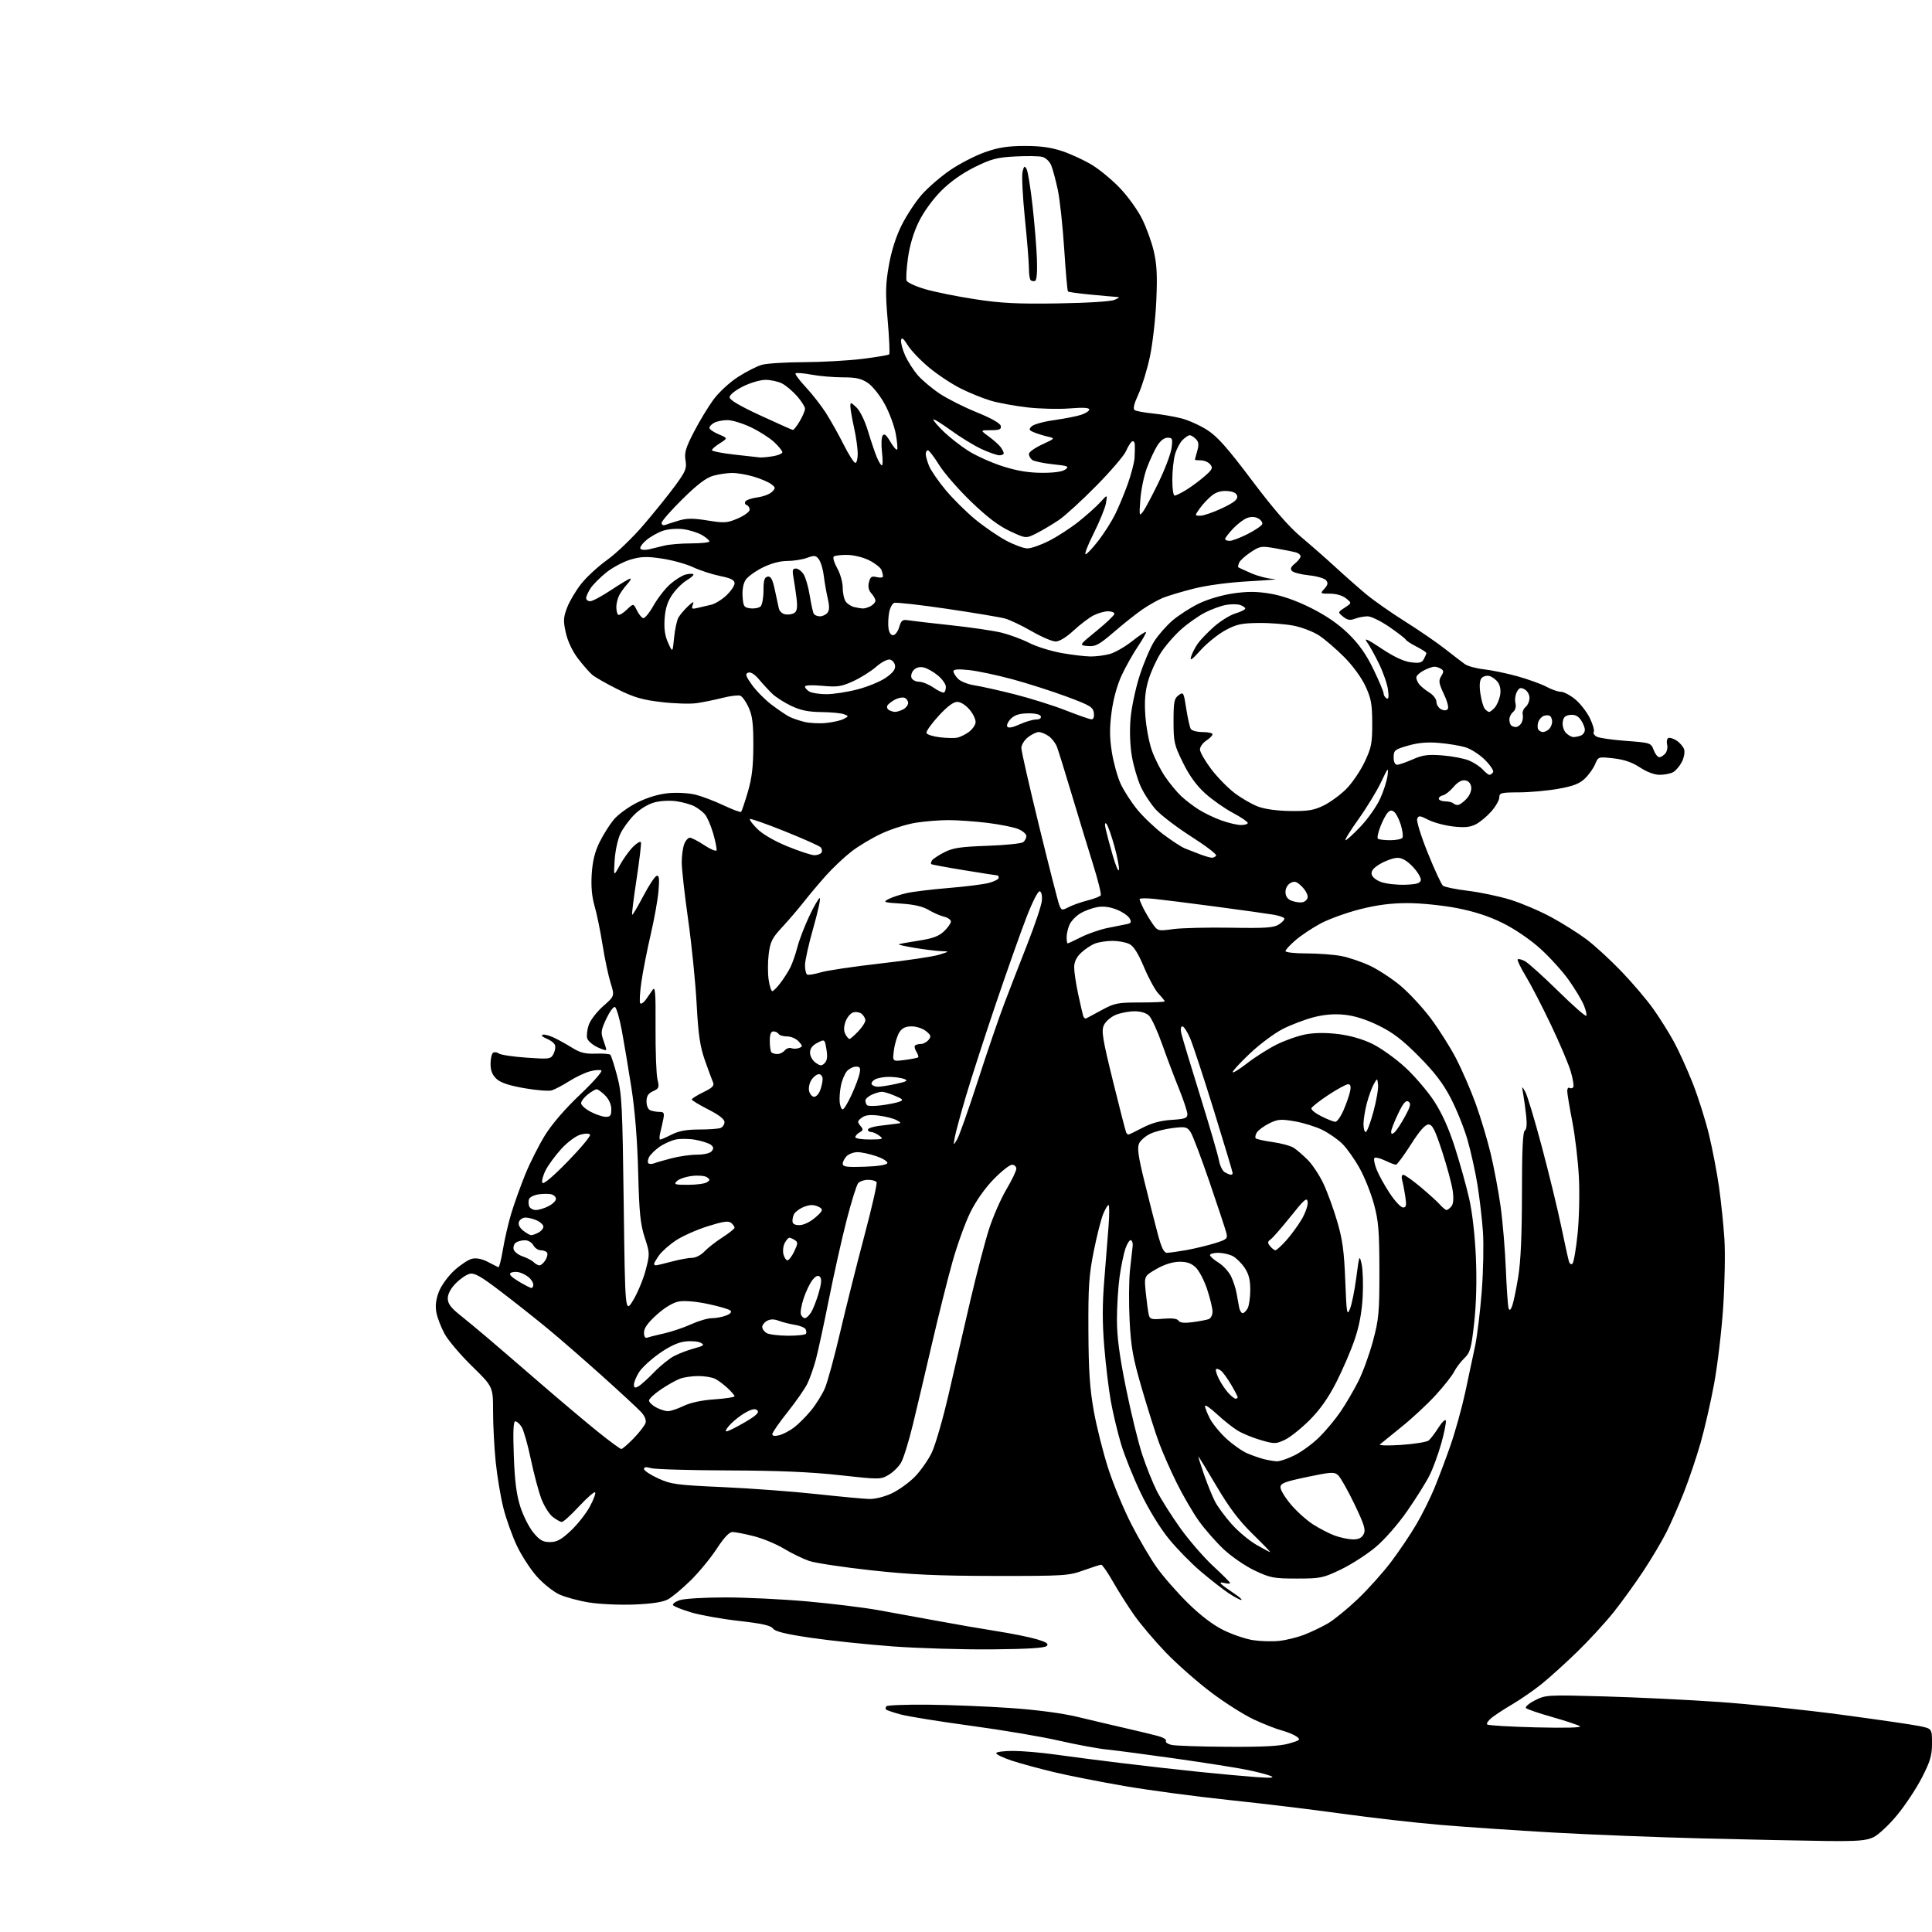 <?xml version="1.0" encoding="UTF-8" standalone="no"?>
<svg 
  version="1.1" 
  xmlns="http://www.w3.org/2000/svg" 
  xmlns:xlink="http://www.w3.org/1999/xlink" 
  xmlns:svg="http://www.w3.org/2000/svg"
  xmlns:rdf="http://www.w3.org/1999/02/22-rdf-syntax-ns#"
  xmlns:cc="http://creativecommons.org/ns#"
  xmlns:dc="http://purl.org/dc/elements/1.1/"
  viewBox="0 0 768 768"
  width="768"
  height="768"
>
<style>svg {background-color: white; }</style>"
<path stroke="none" fill="black" fill-rule="evenodd" d="M725.85,731.82C717.41,731.72 695.65,731.27 677.50,730.82C659.35,730.37 632.35,729.31 617.50,728.47C602.65,727.63 582.40,726.25 572.50,725.41C562.60,724.58 545.05,722.58 533.50,720.97C521.95,719.36 501.70,716.91 488.50,715.53C475.30,714.14 456.62,711.64 447.00,709.98C437.38,708.32 424.77,705.84 419.00,704.46C413.23,703.08 405.69,701.03 402.25,699.90C398.81,698.76 396.00,697.42 396.00,696.92C396.00,696.41 399.04,696.01 402.75,696.02C406.46,696.03 414.00,696.68 419.50,697.46C425.00,698.24 436.93,699.78 446.00,700.88C455.07,701.99 469.02,703.56 477.00,704.38C484.98,705.20 495.10,706.12 499.50,706.43C505.40,706.84 506.87,706.72 505.11,705.97C503.79,705.41 499.51,704.31 495.61,703.52C491.70,702.72 479.05,700.73 467.50,699.09C455.95,697.45 443.57,695.82 440.00,695.46C436.43,695.10 427.88,693.52 421.00,691.94C414.12,690.36 398.38,687.70 386.00,686.03C373.62,684.35 361.09,682.34 358.15,681.55C355.20,680.77 352.54,679.87 352.23,679.56C351.92,679.25 352.00,678.66 352.42,678.25C352.83,677.84 360.22,677.56 368.83,677.64C377.45,677.71 392.15,678.31 401.50,678.95C412.28,679.70 422.16,681.01 428.50,682.53C434.00,683.86 442.55,685.87 447.50,687.00C452.45,688.14 458.20,689.52 460.28,690.08C462.36,690.64 463.80,691.51 463.49,692.02C463.18,692.53 464.11,693.24 465.56,693.60C467.01,693.97 477.04,694.32 487.85,694.38C502.14,694.47 508.83,694.11 512.38,693.08C516.85,691.79 517.11,691.55 515.41,690.31C514.39,689.57 511.75,688.48 509.53,687.88C507.31,687.29 502.35,685.35 498.50,683.56C494.65,681.78 487.00,676.94 481.50,672.80C476.00,668.66 467.87,661.51 463.43,656.89C459.00,652.28 453.32,645.58 450.82,642.00C448.31,638.42 444.53,632.46 442.42,628.75C440.30,625.04 438.21,622.00 437.76,622.00C437.31,622.00 434.14,623.01 430.72,624.24C424.80,626.38 423.09,626.49 395.50,626.46C372.54,626.43 362.29,625.96 346.30,624.22C335.19,623.00 324.11,621.33 321.68,620.51C319.24,619.68 314.73,617.49 311.65,615.63C308.56,613.77 303.12,611.52 299.56,610.63C296.00,609.73 292.22,609.00 291.16,609.00C289.89,609.00 287.76,611.26 284.87,615.71C282.47,619.39 277.80,625.05 274.50,628.29C271.20,631.52 267.15,634.89 265.50,635.78C263.48,636.87 259.10,637.54 252.13,637.82C246.43,638.05 238.33,637.68 234.13,637.01C229.93,636.33 224.58,634.87 222.24,633.77C219.90,632.67 215.94,629.51 213.46,626.74C210.97,623.98 207.41,618.52 205.54,614.61C203.67,610.70 201.23,603.90 200.12,599.50C199.01,595.10 197.63,586.84 197.05,581.14C196.47,575.45 196.00,566.39 196.00,561.02C196.00,551.26 196.00,551.26 187.62,543.06C183.01,538.55 178.10,532.76 176.71,530.18C175.31,527.61 173.85,523.79 173.46,521.71C172.98,519.10 173.29,516.54 174.43,513.54C175.37,511.09 178.05,507.37 180.49,505.11C182.91,502.89 186.08,500.77 187.55,500.40C189.30,499.96 191.46,500.37 193.86,501.59C195.86,502.61 197.77,503.59 198.10,503.76C198.43,503.93 199.24,500.79 199.90,496.78C200.56,492.78 202.04,486.35 203.19,482.50C204.34,478.65 206.84,471.68 208.73,467.00C210.63,462.32 214.18,455.27 216.62,451.32C219.39,446.84 224.61,440.78 230.56,435.15C235.78,430.20 239.60,425.87 239.04,425.53C238.48,425.18 236.42,425.34 234.45,425.89C232.48,426.43 228.76,428.20 226.19,429.83C223.61,431.46 220.52,433.08 219.32,433.44C218.12,433.80 213.21,433.41 208.41,432.57C202.28,431.50 198.98,430.39 197.34,428.85C195.69,427.30 195.00,425.54 195.00,422.88C195.00,420.81 195.47,418.83 196.04,418.47C196.62,418.12 197.63,418.26 198.29,418.78C198.96,419.31 203.86,420.05 209.19,420.43C218.40,421.08 218.93,421.01 220.01,418.98C220.64,417.80 220.91,416.20 220.60,415.41C220.30,414.62 218.80,413.47 217.28,412.87C215.75,412.26 215.02,411.57 215.66,411.33C216.29,411.09 218.32,411.60 220.16,412.47C222.00,413.33 225.30,415.17 227.50,416.54C230.62,418.48 232.66,418.99 236.74,418.84C239.61,418.73 242.26,418.93 242.61,419.28C242.97,419.63 244.19,423.43 245.32,427.71C247.20,434.81 247.43,439.31 247.94,478.82C248.50,522.13 248.50,522.13 251.72,516.82C253.48,513.89 255.71,508.54 256.66,504.91C258.34,498.49 258.33,498.16 256.28,491.91C254.55,486.60 254.10,482.14 253.68,466.00C253.36,453.33 252.42,441.60 251.01,432.50C249.81,424.80 248.08,414.48 247.17,409.57C246.25,404.66 245.02,400.49 244.43,400.30C243.84,400.11 242.30,402.23 240.99,405.01C238.93,409.43 238.78,410.49 239.81,413.36C240.47,415.16 241.00,416.94 241.00,417.30C241.00,417.67 239.43,417.22 237.51,416.30C235.59,415.39 233.76,413.81 233.44,412.80C233.12,411.79 233.37,409.41 234.00,407.51C234.63,405.60 237.20,402.23 239.74,399.99C244.35,395.94 244.35,395.94 242.72,390.72C241.83,387.85 240.38,381.01 239.51,375.52C238.64,370.03 237.21,363.09 236.34,360.10C235.27,356.42 234.91,352.31 235.22,347.41C235.55,342.32 236.47,338.56 238.31,334.83C239.75,331.90 242.31,327.83 244.00,325.80C245.71,323.74 249.90,320.70 253.43,318.96C257.49,316.96 261.97,315.63 265.84,315.28C269.16,314.98 273.96,315.26 276.50,315.90C279.04,316.54 284.05,318.44 287.62,320.13C291.20,321.82 294.34,322.99 294.61,322.73C294.87,322.46 296.06,318.93 297.26,314.87C298.89,309.32 299.44,304.78 299.46,296.47C299.49,287.78 299.10,284.56 297.62,281.28C296.59,278.99 295.09,276.86 294.28,276.56C293.48,276.25 290.27,276.64 287.16,277.43C284.05,278.22 279.43,279.16 276.90,279.52C274.36,279.89 268.06,279.69 262.90,279.08C255.29,278.19 251.98,277.22 245.50,273.99C241.10,271.80 236.56,269.21 235.41,268.23C234.26,267.24 231.71,264.33 229.74,261.75C227.54,258.86 225.68,254.93 224.93,251.56C223.86,246.80 223.93,245.48 225.44,241.51C226.40,239.00 228.93,234.74 231.06,232.05C233.18,229.36 237.85,225.07 241.43,222.51C245.01,219.95 251.49,213.73 255.82,208.68C260.14,203.63 265.81,196.60 268.40,193.06C272.58,187.36 273.04,186.21 272.50,182.98C271.99,179.98 272.58,177.99 275.84,171.70C278.01,167.49 281.50,161.73 283.59,158.88C285.71,155.98 290.00,152.02 293.34,149.86C296.61,147.75 300.91,145.56 302.89,145.01C304.88,144.46 312.35,143.99 319.50,143.97C326.65,143.94 337.10,143.36 342.71,142.67C348.33,141.97 353.17,141.17 353.46,140.87C353.76,140.58 353.49,134.52 352.88,127.42C351.93,116.53 352.00,113.10 353.33,105.55C354.33,99.80 356.15,94.06 358.40,89.55C360.33,85.67 363.94,80.20 366.41,77.38C368.89,74.57 373.98,70.17 377.72,67.62C381.46,65.06 387.67,61.86 391.51,60.51C396.87,58.62 400.54,58.04 407.28,58.02C413.58,58.01 417.82,58.59 422.28,60.09C425.70,61.24 431.00,63.69 434.05,65.54C437.11,67.39 442.12,71.54 445.19,74.76C448.27,77.98 452.19,83.41 453.90,86.81C455.62,90.21 457.75,96.04 458.62,99.75C459.86,104.96 460.09,109.47 459.65,119.50C459.33,126.65 458.19,136.65 457.12,141.73C456.04,146.81 453.99,153.52 452.56,156.66C450.74,160.62 450.29,162.56 451.08,163.05C451.70,163.43 455.00,164.03 458.42,164.38C461.84,164.73 466.92,165.61 469.71,166.33C472.50,167.06 477.11,169.14 479.95,170.97C483.93,173.52 488.00,178.12 497.61,190.89C506.25,202.37 512.31,209.35 517.26,213.50C521.19,216.80 527.36,222.22 530.96,225.54C534.56,228.86 540.00,233.65 543.05,236.20C546.11,238.74 553.08,243.63 558.55,247.06C564.02,250.50 571.14,255.38 574.36,257.91C577.58,260.43 581.14,263.17 582.27,263.98C583.40,264.79 586.84,265.73 589.91,266.07C592.98,266.41 599.00,267.66 603.28,268.85C607.55,270.05 612.72,271.92 614.76,273.01C616.80,274.11 619.39,275.00 620.51,275.00C621.63,275.00 624.18,276.35 626.18,278.00C628.18,279.65 630.79,283.01 631.99,285.47C633.18,287.93 633.88,290.38 633.55,290.92C633.22,291.46 633.74,292.32 634.72,292.84C635.70,293.36 640.95,294.12 646.39,294.52C656.08,295.24 656.29,295.31 657.35,298.13C657.95,299.71 658.96,301.00 659.60,301.00C660.23,301.00 661.31,300.33 662.00,299.51C662.68,298.68 663.00,297.11 662.71,296.01C662.42,294.90 662.62,293.74 663.14,293.41C663.66,293.09 665.16,293.53 666.47,294.39C667.78,295.24 669.13,296.84 669.48,297.92C669.82,299.01 669.40,301.26 668.54,302.92C667.68,304.58 666.11,306.40 665.06,306.97C664.00,307.54 661.60,308.00 659.74,308.00C657.66,308.00 654.63,306.87 651.92,305.08C648.84,303.04 645.65,301.94 641.42,301.46C635.36,300.78 635.33,300.79 634.09,303.77C633.41,305.42 631.58,307.99 630.02,309.48C627.85,311.56 625.36,312.52 619.34,313.58C615.03,314.34 608.01,314.97 603.75,314.98C596.72,315.00 596.00,315.18 596.00,316.97C596.00,318.05 594.58,320.54 592.85,322.52C591.12,324.49 588.35,326.80 586.69,327.66C584.41,328.84 582.20,329.05 577.66,328.54C574.35,328.17 569.92,326.98 567.80,325.90C564.38,324.15 563.89,324.11 563.35,325.53C563.02,326.40 564.92,332.51 567.59,339.11C570.25,345.71 572.95,351.55 573.59,352.08C574.23,352.61 578.75,353.53 583.63,354.12C588.51,354.72 596.10,356.32 600.50,357.69C604.90,359.06 612.16,362.16 616.64,364.59C621.12,367.01 627.44,370.99 630.69,373.43C633.94,375.87 640.18,381.61 644.57,386.18C648.96,390.76 654.63,397.43 657.17,401.00C659.71,404.57 663.39,410.43 665.34,414.00C667.30,417.57 670.67,425.00 672.85,430.50C675.02,436.00 677.94,445.23 679.34,451.00C680.74,456.77 682.55,466.23 683.36,472.00C684.17,477.77 685.12,487.00 685.48,492.50C685.83,498.00 685.62,510.15 685.00,519.50C684.39,528.85 682.76,542.58 681.40,550.00C680.03,557.42 677.59,568.10 675.97,573.72C674.35,579.34 671.39,588.11 669.38,593.22C667.37,598.32 664.26,605.42 662.47,609.00C660.67,612.58 656.54,619.55 653.27,624.50C650.00,629.45 644.63,636.88 641.34,641.00C638.04,645.12 631.55,652.18 626.92,656.67C622.29,661.16 615.96,666.89 612.85,669.39C609.75,671.89 604.54,675.50 601.29,677.41C598.04,679.32 594.28,681.77 592.94,682.85C591.60,683.94 590.81,685.14 591.18,685.51C591.56,685.89 600.33,686.41 610.68,686.66C622.62,686.95 628.95,686.77 628.00,686.18C627.17,685.66 622.23,684.03 617.00,682.54C611.77,681.06 607.11,679.47 606.63,679.01C606.15,678.54 607.71,677.17 610.13,675.93C614.40,673.75 615.02,673.71 637.76,674.35C650.56,674.71 671.03,675.70 683.26,676.55C695.49,677.40 717.20,679.66 731.50,681.56C745.80,683.47 759.86,685.51 762.75,686.09C768.00,687.14 768.00,687.14 768.00,692.99C768.00,697.86 767.32,700.16 763.97,706.67C761.76,710.98 757.31,717.69 754.09,721.58C750.87,725.48 746.65,729.41 744.71,730.33C741.84,731.69 738.38,731.97 725.85,731.82zM394.22,655.65C382.82,655.75 365.18,655.22 355.00,654.48C344.82,653.73 330.20,652.20 322.50,651.07C312.40,649.60 308.16,648.57 307.29,647.38C306.40,646.16 302.89,645.37 293.79,644.35C287.03,643.59 278.49,642.07 274.80,640.97C271.12,639.87 267.85,638.57 267.55,638.08C267.25,637.59 268.42,636.70 270.15,636.10C271.89,635.49 279.97,635.00 288.23,635.00C296.44,635.00 311.11,635.71 320.83,636.58C330.55,637.45 343.23,639.00 349.00,640.03C354.77,641.05 365.35,642.98 372.50,644.31C379.65,645.65 390.32,647.49 396.20,648.41C402.09,649.33 409.23,650.77 412.07,651.61C416.00,652.78 416.97,653.43 416.09,654.31C415.30,655.10 408.36,655.53 394.22,655.65zM508.50,652.28C511.25,651.99 515.75,650.88 518.50,649.81C521.25,648.74 525.46,646.72 527.86,645.33C530.25,643.93 535.58,639.60 539.68,635.70C543.79,631.80 549.80,625.09 553.04,620.79C556.28,616.49 560.78,609.80 563.05,605.91C565.32,602.03 568.51,595.62 570.15,591.68C571.78,587.73 574.66,580.10 576.54,574.71C578.42,569.33 581.06,559.88 582.40,553.71C583.74,547.55 585.54,539.12 586.39,535.00C587.24,530.88 588.43,521.03 589.03,513.11C589.64,505.20 589.84,494.62 589.49,489.61C589.14,484.60 588.16,476.23 587.32,471.00C586.47,465.77 584.68,457.70 583.34,453.05C581.99,448.40 579.01,440.98 576.71,436.55C573.64,430.65 570.24,426.21 564.01,419.92C557.51,413.36 553.73,410.47 548.00,407.66C543.08,405.25 538.43,403.78 534.48,403.38C530.43,402.96 526.45,403.28 522.26,404.35C518.84,405.23 513.34,407.31 510.03,408.98C506.72,410.65 500.86,415.00 497.01,418.63C493.15,422.27 490.00,425.67 490.00,426.19C490.00,426.71 492.59,425.12 495.75,422.67C498.91,420.21 504.22,416.85 507.55,415.19C510.87,413.53 516.07,411.72 519.10,411.16C522.67,410.50 527.24,410.47 532.06,411.07C536.76,411.65 541.74,413.09 545.59,414.98C548.93,416.62 554.75,420.78 558.52,424.23C562.28,427.68 567.47,433.74 570.06,437.69C573.22,442.54 575.94,448.57 578.37,456.19C580.36,462.41 582.91,471.55 584.03,476.50C585.26,481.93 586.32,491.19 586.69,499.85C587.08,509.06 586.84,518.36 586.01,525.79C584.86,536.13 584.44,537.64 582.07,539.93C580.61,541.35 578.78,543.78 577.99,545.35C577.20,546.91 573.91,551.09 570.66,554.63C567.42,558.17 561.33,563.83 557.13,567.20C552.93,570.58 549.07,573.71 548.55,574.17C548.02,574.63 551.85,574.72 557.05,574.37C562.25,574.01 567.12,573.23 567.89,572.63C568.65,572.02 570.41,569.72 571.80,567.52C573.20,565.31 574.52,564.05 574.73,564.70C574.95,565.36 574.15,569.41 572.95,573.70C571.75,577.99 569.64,583.75 568.26,586.50C566.88,589.25 562.90,595.61 559.40,600.64C555.71,605.95 550.43,611.99 546.78,615.05C543.32,617.94 537.12,621.93 533.00,623.90C525.93,627.29 524.92,627.50 515.50,627.50C506.32,627.50 504.94,627.24 498.74,624.30C495.00,622.53 489.48,618.73 486.37,615.80C483.28,612.88 478.84,607.80 476.49,604.50C474.15,601.20 470.22,594.45 467.77,589.50C465.31,584.55 462.14,577.35 460.72,573.50C459.29,569.65 456.23,559.98 453.91,552.00C450.34,539.76 449.59,535.55 449.04,525.00C448.69,518.12 448.75,509.05 449.19,504.84C449.63,500.62 450.11,496.35 450.25,495.34C450.39,494.33 450.10,493.27 449.60,493.00C449.11,492.73 448.12,494.19 447.40,496.25C446.69,498.31 445.63,503.40 445.05,507.57C444.47,511.74 444.00,519.39 444.00,524.57C444.00,531.42 444.98,538.85 447.59,551.75C449.56,561.51 452.47,573.43 454.06,578.22C455.64,583.02 458.26,589.54 459.87,592.72C461.48,595.90 465.64,602.48 469.11,607.35C472.58,612.21 478.47,619.03 482.21,622.49C485.94,625.94 489.00,629.01 489.00,629.29C489.00,629.58 487.99,629.57 486.75,629.27C485.25,628.91 484.84,629.06 485.50,629.72C486.05,630.27 488.29,631.91 490.48,633.36C492.67,634.81 494.00,636.00 493.43,636.00C492.87,636.00 490.56,634.76 488.30,633.25C486.05,631.74 481.12,627.90 477.37,624.72C473.61,621.54 467.89,615.71 464.67,611.76C461.18,607.49 456.65,600.12 453.49,593.54C450.56,587.47 447.03,578.67 445.63,574.00C444.24,569.33 442.41,561.67 441.57,557.00C440.73,552.33 439.55,542.57 438.96,535.32C438.17,525.80 438.18,518.45 438.97,508.82C439.58,501.50 440.35,491.79 440.68,487.25C441.02,482.71 441.01,479.00 440.66,479.00C440.31,479.00 439.35,480.62 438.53,482.59C437.70,484.57 436.02,491.21 434.79,497.34C432.88,506.86 432.57,511.51 432.66,529.00C432.73,544.99 433.21,552.03 434.82,561.00C435.96,567.33 438.56,577.65 440.61,583.95C442.66,590.24 446.76,600.12 449.73,605.90C452.69,611.68 457.19,619.35 459.73,622.95C462.26,626.55 467.85,632.95 472.13,637.17C477.26,642.21 482.15,645.93 486.39,648.02C489.94,649.77 495.25,651.56 498.17,652.00C501.10,652.45 505.75,652.57 508.50,652.28zM504.91,616.99C505.14,617.00 501.99,613.74 497.91,609.75C492.50,604.46 488.62,599.32 483.57,590.75C479.76,584.29 476.52,579.00 476.38,579.00C476.24,579.00 477.25,582.23 478.63,586.17C480.00,590.11 481.97,594.95 483.00,596.92C484.02,598.89 486.97,602.88 489.55,605.80C492.13,608.71 496.55,612.42 499.37,614.04C502.19,615.66 504.68,616.99 504.91,616.99zM218.62,613.00C221.35,613.00 223.11,612.05 226.87,608.52C229.50,606.06 232.90,601.76 234.43,598.96C235.95,596.16 236.91,593.58 236.57,593.23C236.22,592.89 233.35,595.39 230.18,598.80C227.02,602.21 223.94,605.00 223.35,605.00C222.76,605.00 221.11,604.09 219.70,602.98C218.28,601.86 216.24,598.58 215.15,595.68C214.07,592.78 212.19,585.70 210.98,579.95C209.78,574.20 208.15,568.49 207.37,567.25C206.59,566.01 205.46,565.00 204.85,565.00C204.07,565.00 203.89,569.07 204.25,578.75C204.62,588.85 205.31,594.22 206.85,599.00C208.00,602.58 210.34,607.19 212.04,609.25C214.54,612.27 215.82,613.00 218.62,613.00zM537.71,611.93C540.00,611.98 541.25,611.39 542.05,609.91C542.98,608.17 542.39,606.21 538.41,597.91C535.79,592.46 532.88,587.30 531.94,586.44C530.38,585.04 529.23,585.10 519.61,587.12C510.64,589.00 509.00,589.64 509.00,591.24C509.00,592.29 510.87,595.36 513.15,598.06C515.43,600.77 519.40,604.33 521.97,605.98C524.55,607.63 528.42,609.63 530.57,610.42C532.73,611.21 535.95,611.89 537.71,611.93zM345.50,595.87C347.83,595.93 351.59,595.00 354.50,593.63C357.25,592.33 361.35,589.38 363.62,587.07C365.89,584.76 368.91,580.48 370.34,577.55C371.77,574.63 374.80,564.20 377.06,554.37C379.32,544.54 383.22,527.73 385.72,517.00C388.22,506.27 391.58,493.45 393.18,488.50C394.78,483.55 397.87,476.50 400.04,472.83C402.22,469.15 404.00,465.44 404.00,464.58C404.00,463.71 403.23,463.00 402.30,463.00C401.36,463.00 398.06,465.61 394.95,468.81C391.47,472.39 387.90,477.48 385.66,482.06C383.66,486.15 380.50,494.91 378.64,501.53C376.77,508.14 373.11,522.77 370.50,534.03C367.89,545.29 364.44,559.89 362.84,566.47C361.24,573.06 359.14,579.79 358.18,581.44C357.22,583.08 354.98,585.28 353.20,586.31C350.05,588.15 349.57,588.15 333.74,586.40C322.29,585.13 309.24,584.58 289.50,584.52C274.10,584.47 260.26,584.06 258.75,583.61C256.85,583.04 256.00,583.14 256.00,583.95C256.00,584.59 258.53,586.27 261.61,587.68C266.75,590.03 268.92,590.33 287.36,591.15C298.44,591.65 315.15,592.89 324.50,593.91C333.85,594.92 343.30,595.81 345.50,595.87zM507.55,580.90C508.68,580.95 511.88,579.87 514.65,578.49C517.43,577.10 521.83,573.87 524.44,571.30C527.05,568.73 530.88,564.12 532.95,561.06C535.03,558.00 538.18,552.61 539.96,549.08C541.75,545.55 544.36,538.35 545.78,533.08C548.11,524.39 548.35,521.78 548.33,505.00C548.31,489.24 547.98,485.33 546.15,478.60C544.97,474.26 542.40,467.83 540.43,464.32C538.47,460.80 535.41,456.48 533.63,454.71C531.85,452.95 528.25,450.44 525.64,449.15C523.02,447.86 518.07,446.32 514.63,445.73C509.12,444.79 507.91,444.89 504.50,446.58C502.38,447.64 500.17,449.27 499.60,450.20C499.04,451.14 498.84,452.18 499.18,452.51C499.51,452.85 502.57,453.52 505.97,454.00C509.37,454.48 513.13,455.51 514.33,456.30C515.52,457.08 518.02,459.25 519.88,461.11C521.73,462.98 524.53,467.20 526.08,470.50C527.63,473.80 530.10,480.55 531.55,485.50C533.67,492.69 534.31,497.42 534.76,509.00C535.27,522.16 535.44,523.21 536.62,520.34C537.34,518.61 538.48,512.98 539.15,507.84C540.32,498.88 540.40,498.66 541.27,502.50C541.76,504.70 541.95,510.58 541.68,515.57C541.34,521.74 540.32,527.17 538.47,532.57C536.99,536.93 533.70,544.55 531.18,549.50C528.01,555.73 524.73,560.36 520.55,564.55C517.22,567.87 512.80,571.39 510.72,572.36C507.16,574.02 506.60,574.03 501.22,572.47C498.07,571.57 493.93,569.86 492.00,568.69C490.07,567.52 486.36,564.58 483.75,562.15C481.14,559.71 479.00,558.26 479.00,558.90C479.00,559.55 479.86,561.77 480.92,563.83C481.97,565.90 484.92,569.52 487.48,571.87C490.03,574.23 493.78,576.86 495.81,577.73C497.84,578.59 500.85,579.64 502.50,580.05C504.15,580.46 506.42,580.84 507.55,580.90zM246.98,576.00C247.42,576.00 249.63,574.09 251.90,571.75C254.17,569.41 256.28,566.67 256.61,565.66C256.97,564.52 256.31,562.88 254.84,561.30C253.55,559.90 246.65,553.51 239.50,547.09C232.35,540.67 222.68,532.25 218.00,528.38C213.32,524.52 204.91,517.84 199.29,513.56C191.08,507.29 188.61,505.88 186.67,506.37C185.35,506.70 182.86,508.41 181.13,510.18C179.16,512.19 178.00,514.40 178.00,516.12C178.00,518.20 179.16,519.79 182.75,522.67C185.36,524.76 190.20,528.76 193.50,531.56C196.80,534.35 206.25,542.49 214.50,549.63C222.75,556.77 233.26,565.62 237.85,569.30C242.44,572.99 246.55,576.00 246.98,576.00zM309.75,570.53C311.26,570.15 313.93,568.75 315.68,567.42C317.43,566.09 320.46,563.05 322.41,560.67C324.37,558.29 326.82,554.35 327.88,551.92C328.93,549.49 331.69,539.40 334.00,529.50C336.32,519.60 340.65,502.35 343.62,491.17C346.59,479.99 348.77,470.43 348.45,469.92C348.14,469.41 346.61,469.00 345.06,469.00C343.51,469.00 341.73,469.62 341.11,470.37C340.48,471.13 338.42,477.76 336.52,485.12C334.63,492.48 331.47,506.60 329.50,516.50C327.52,526.40 325.19,537.20 324.30,540.50C323.41,543.80 321.87,548.14 320.88,550.14C319.89,552.14 316.36,557.20 313.04,561.37C309.72,565.55 307.00,569.48 307.00,570.09C307.00,570.82 307.97,570.97 309.75,570.53zM288.76,569.00C289.38,569.00 292.66,567.38 296.04,565.40C300.56,562.75 301.90,561.50 301.08,560.68C300.26,559.86 299.06,560.05 296.56,561.40C294.68,562.41 291.91,564.53 290.39,566.12C288.87,567.70 288.14,569.00 288.76,569.00zM265.43,560.96C266.50,560.98 269.32,560.06 271.70,558.90C274.46,557.57 278.91,556.61 284.01,556.26C288.41,555.96 292.00,555.41 292.00,555.04C292.00,554.68 290.76,553.22 289.25,551.81C287.74,550.40 285.52,548.74 284.32,548.12C283.11,547.50 280.11,547.00 277.63,547.00C275.16,547.00 271.86,547.47 270.32,548.05C268.77,548.62 265.36,550.53 262.75,552.30C260.14,554.06 258.00,556.05 258.00,556.72C258.00,557.39 259.24,558.61 260.75,559.43C262.26,560.25 264.37,560.94 265.43,560.96zM491.17,556.00C491.63,556.00 492.00,555.74 492.00,555.43C492.00,555.11 490.85,552.90 489.45,550.51C488.05,548.12 486.24,545.62 485.43,544.94C484.62,544.27 483.70,543.96 483.40,544.26C483.10,544.57 483.61,546.32 484.54,548.16C485.47,550.00 487.16,552.51 488.29,553.75C489.42,554.99 490.72,556.00 491.17,556.00zM253.75,551.11C254.71,550.59 257.52,548.06 260.00,545.49C262.48,542.93 266.08,540.02 268.01,539.02C269.93,538.02 273.51,536.67 275.96,536.01C279.76,534.99 280.15,534.66 278.59,533.79C277.58,533.23 274.83,532.98 272.48,533.25C269.58,533.58 266.23,535.12 262.09,538.02C258.72,540.38 255.08,543.76 253.99,545.52C252.89,547.29 252.00,549.49 252.00,550.40C252.00,551.69 252.40,551.85 253.75,551.11zM257.25,531.75C257.94,531.49 260.98,530.73 264.00,530.05C267.02,529.36 271.87,527.73 274.77,526.40C277.67,525.08 281.36,524.00 282.96,524.00C284.56,524.00 287.10,523.53 288.60,522.96C290.32,522.31 290.97,521.57 290.38,520.98C289.86,520.46 285.85,519.28 281.47,518.36C276.60,517.33 272.07,516.95 269.82,517.37C267.51,517.81 264.27,519.75 261.07,522.62C257.53,525.81 256.00,527.94 256.00,529.70C256.00,531.29 256.46,532.04 257.25,531.75zM313.19,530.97C316.87,530.99 320.10,530.64 320.38,530.20C320.65,529.76 320.56,528.91 320.18,528.30C319.81,527.70 317.87,526.94 315.89,526.63C313.90,526.31 311.06,525.59 309.57,525.03C307.72,524.32 306.26,524.32 304.93,525.04C303.87,525.60 303.00,526.71 303.00,527.49C303.00,528.26 303.79,529.36 304.75,529.92C305.71,530.48 309.51,530.95 313.19,530.97zM474.14,525.58C476.83,525.22 479.69,524.67 480.51,524.36C481.33,524.04 482.00,522.72 482.00,521.41C482.00,520.11 481.05,516.13 479.88,512.58C478.71,509.03 476.65,505.08 475.30,503.81C473.50,502.12 471.72,501.52 468.67,501.58C466.03,501.63 462.72,502.69 459.65,504.47C454.80,507.28 454.80,507.28 455.47,513.89C455.85,517.53 456.37,521.43 456.64,522.58C457.08,524.43 457.70,524.61 462.44,524.21C465.97,523.92 468.00,524.18 468.50,525.00C469.02,525.85 470.76,526.02 474.14,525.58zM319.95,524.00C320.50,524.00 321.60,522.99 322.39,521.75C323.18,520.51 324.54,517.05 325.42,514.05C326.55,510.17 326.70,508.31 325.93,507.55C325.18,506.81 324.31,507.17 323.00,508.77C321.98,510.02 320.40,513.30 319.48,516.06C318.56,518.82 318.07,521.73 318.38,522.54C318.68,523.34 319.39,524.00 319.95,524.00zM493.98,522.00C494.50,522.00 495.40,521.13 495.96,520.07C496.53,519.00 497.00,515.69 497.00,512.71C497.00,508.73 496.40,506.40 494.72,503.91C493.47,502.05 491.33,499.97 489.97,499.28C488.61,498.59 486.04,498.02 484.25,498.01C482.46,498.01 481.00,498.41 481.00,498.92C481.00,499.42 482.53,500.78 484.39,501.93C486.26,503.09 488.51,505.56 489.40,507.44C490.29,509.31 491.27,512.34 491.57,514.17C491.88,516.00 492.34,518.51 492.58,519.75C492.83,520.99 493.46,522.00 493.98,522.00zM601.12,519.12C601.62,517.80 602.70,512.63 603.51,507.62C604.53,501.38 604.99,490.86 605.00,474.31C605.00,457.46 605.34,449.91 606.13,449.42C606.85,448.98 607.05,446.90 606.69,443.61C606.38,440.80 605.85,436.93 605.51,435.00C604.90,431.55 604.91,431.54 606.32,434.00C607.11,435.38 610.07,445.20 612.90,455.84C615.73,466.48 619.18,480.65 620.57,487.34C621.97,494.03 623.35,500.33 623.65,501.35C623.97,502.44 624.57,502.83 625.10,502.30C625.59,501.81 626.50,496.48 627.12,490.45C627.74,484.41 627.97,474.28 627.63,467.86C627.30,461.46 626.12,451.56 625.02,445.86C623.91,440.16 623.00,434.69 623.00,433.69C623.00,432.70 623.42,432.14 623.93,432.46C624.44,432.77 625.11,432.63 625.41,432.14C625.72,431.65 625.25,428.83 624.38,425.87C623.50,422.92 619.94,414.54 616.46,407.25C612.99,399.96 608.49,391.27 606.46,387.94C604.44,384.61 603.02,381.65 603.31,381.36C603.59,381.07 604.88,381.39 606.16,382.06C607.45,382.73 613.33,388.02 619.24,393.82C625.14,399.62 630.23,404.10 630.55,403.79C630.86,403.47 630.42,401.54 629.56,399.48C628.70,397.43 625.98,392.93 623.52,389.47C621.05,386.02 615.99,380.44 612.27,377.08C608.30,373.50 602.16,369.31 597.42,366.96C591.90,364.22 586.10,362.33 579.13,360.98C573.45,359.88 564.79,359.00 559.59,359.00C552.99,359.00 547.44,359.71 540.62,361.44C535.33,362.79 528.31,365.31 525.04,367.06C521.77,368.80 517.27,371.79 515.05,373.69C512.82,375.60 511.00,377.57 511.00,378.08C511.00,378.59 514.76,379.00 519.36,379.00C523.96,379.00 530.15,379.46 533.11,380.02C536.07,380.58 541.19,382.31 544.50,383.85C547.80,385.40 553.26,388.96 556.62,391.76C559.99,394.57 565.40,400.38 568.64,404.68C571.87,408.98 576.44,416.19 578.79,420.70C581.13,425.21 584.65,433.31 586.60,438.70C588.55,444.09 591.23,453.00 592.55,458.50C593.87,464.00 595.65,473.45 596.50,479.50C597.35,485.55 598.29,496.80 598.60,504.50C598.91,512.20 599.40,519.17 599.68,520.00C600.07,521.11 600.44,520.88 601.12,519.12zM211.25,511.99C211.66,512.00 212.00,511.39 212.00,510.65C212.00,509.92 211.21,508.63 210.25,507.80C209.29,506.96 207.54,506.05 206.36,505.76C205.18,505.48 203.67,505.58 203.00,506.00C202.19,506.50 203.24,507.63 206.14,509.37C208.54,510.81 210.84,511.99 211.25,511.99zM214.46,503.00C215.04,503.00 216.09,502.08 216.79,500.96C217.49,499.84 217.80,498.49 217.47,497.96C217.15,497.43 216.02,497.00 214.98,497.00C213.93,497.00 212.59,496.10 212.00,495.00C211.41,493.90 209.93,493.01 208.71,493.02C207.50,493.02 205.89,493.42 205.15,493.89C204.41,494.36 203.96,495.55 204.15,496.53C204.34,497.52 205.94,498.81 207.71,499.41C209.47,500.01 211.47,501.06 212.16,501.75C212.84,502.44 213.88,503.00 214.46,503.00zM260.75,502.99C261.16,502.98 263.98,502.31 267.00,501.50C270.02,500.69 273.66,500.02 275.08,500.01C276.52,500.01 278.69,498.90 280.02,497.48C281.32,496.10 284.55,493.57 287.19,491.88C289.84,490.18 292.00,488.44 292.00,488.02C292.00,487.59 291.38,486.73 290.62,486.10C289.57,485.22 287.39,485.54 281.32,487.46C276.97,488.83 271.29,491.36 268.70,493.07C266.12,494.78 263.10,497.45 262.00,499.00C260.90,500.54 260.00,502.08 260.00,502.40C260.00,502.73 260.34,502.99 260.75,502.99zM313.04,501.00C313.58,501.00 314.80,499.40 315.73,497.44C317.20,494.35 317.24,493.76 315.96,492.96C315.16,492.45 314.18,492.02 313.79,492.02C313.39,492.01 312.57,492.94 311.95,494.09C311.33,495.24 311.10,497.27 311.43,498.59C311.77,499.92 312.49,501.00 313.04,501.00zM463.93,498.00C464.86,498.00 468.30,497.52 471.57,496.94C474.83,496.35 479.89,495.14 482.81,494.24C487.71,492.72 488.07,492.40 487.49,490.09C487.14,488.72 484.16,479.69 480.86,470.04C477.56,460.40 474.17,451.43 473.33,450.12C471.91,447.94 471.34,447.80 466.24,448.40C463.19,448.76 459.14,449.79 457.25,450.69C455.36,451.58 453.35,453.33 452.79,454.57C452.00,456.29 452.50,459.81 454.93,469.66C456.67,476.72 459.02,485.99 460.16,490.25C461.71,496.08 462.64,498.00 463.93,498.00zM507.01,497.00C507.42,497.00 509.34,495.26 511.27,493.12C513.19,490.99 515.98,487.18 517.46,484.66C518.94,482.14 520.00,479.04 519.82,477.79C519.55,475.84 518.55,476.68 513.11,483.49C509.59,487.89 506.01,492.00 505.15,492.63C503.82,493.60 503.79,494.04 504.91,495.39C505.64,496.28 506.59,497.00 507.01,497.00zM211.18,491.00C211.70,491.00 213.00,490.53 214.07,489.96C215.13,489.40 216.00,488.34 216.00,487.63C216.00,486.91 214.85,485.80 213.45,485.16C212.05,484.52 210.01,484.00 208.92,484.00C207.83,484.00 206.65,484.75 206.30,485.66C205.90,486.72 206.49,487.98 207.94,489.16C209.20,490.17 210.65,491.00 211.18,491.00zM317.79,487.00C319.44,487.00 321.99,485.79 324.04,484.03C326.93,481.55 327.25,480.89 326.00,480.04C325.18,479.49 323.68,479.02 322.68,479.02C321.69,479.01 319.89,479.52 318.68,480.15C317.48,480.78 316.17,481.79 315.77,482.40C315.36,483.00 315.02,484.29 315.02,485.25C315.00,486.50 315.79,487.00 317.79,487.00zM213.02,481.00C214.16,481.00 216.43,480.31 218.05,479.47C219.67,478.64 221.00,477.34 221.00,476.59C221.00,475.84 220.19,475.02 219.19,474.76C218.20,474.50 215.92,474.51 214.12,474.77C212.31,475.03 210.60,475.87 210.31,476.63C210.02,477.38 210.05,478.68 210.36,479.50C210.68,480.32 211.87,481.00 213.02,481.00zM575.03,481.00C575.43,481.00 576.29,480.35 576.95,479.56C577.74,478.61 577.91,476.49 577.47,473.31C577.10,470.67 575.21,463.66 573.28,457.75C570.42,449.03 569.39,447.00 567.83,447.00C566.52,447.00 564.29,449.54 560.82,455.00C558.02,459.40 555.35,463.00 554.90,463.00C554.44,463.00 552.48,462.24 550.55,461.32C548.61,460.40 546.72,459.94 546.36,460.31C545.99,460.68 546.38,462.74 547.22,464.89C548.07,467.04 550.43,471.32 552.48,474.40C554.52,477.48 556.89,480.00 557.73,480.00C558.97,480.00 559.15,479.18 558.65,475.75C558.31,473.41 557.74,470.49 557.40,469.25C557.03,467.93 557.21,467.00 557.83,467.00C558.42,467.00 561.51,469.19 564.70,471.86C567.89,474.53 571.36,477.68 572.40,478.86C573.45,480.04 574.64,481.00 575.03,481.00zM225.72,461.66C230.89,456.35 234.86,451.58 234.55,451.07C234.20,450.51 232.69,450.50 230.74,451.04C228.92,451.55 225.60,454.00 223.18,456.64C220.81,459.23 217.98,463.08 216.90,465.20C215.81,467.33 215.24,469.58 215.62,470.20C216.05,470.90 219.91,467.63 225.72,461.66zM273.54,470.98C276.82,470.98 280.18,470.53 281.00,469.98C282.33,469.11 282.33,468.88 281.00,467.96C280.18,467.38 277.49,467.16 275.02,467.47C272.56,467.77 269.88,468.69 269.06,469.51C267.74,470.83 268.26,471.00 273.54,470.98zM489.25,466.97C489.66,466.99 490.00,466.69 490.00,466.31C490.00,465.92 486.65,454.77 482.56,441.52C478.46,428.27 474.20,415.31 473.09,412.72C471.98,410.12 470.60,408.00 470.02,408.00C469.38,408.00 469.21,409.09 469.58,410.75C469.93,412.26 473.28,423.40 477.04,435.50C480.80,447.60 484.18,459.19 484.55,461.26C484.92,463.33 485.96,465.46 486.86,465.98C487.76,466.51 488.84,466.95 489.25,466.97zM343.67,463.79C349.03,463.61 352.48,463.07 352.72,462.36C352.92,461.73 350.97,460.50 348.37,459.61C345.77,458.72 342.41,458.00 340.89,458.00C339.38,458.00 337.44,458.71 336.57,459.57C335.71,460.44 335.00,461.80 335.00,462.61C335.00,463.81 336.58,464.03 343.67,463.79zM259.95,462.46C260.80,462.13 263.96,461.21 266.96,460.43C269.96,459.64 274.52,459.00 277.09,459.00C279.82,459.00 282.23,458.43 282.89,457.63C283.75,456.60 283.69,455.99 282.66,455.13C281.90,454.50 279.17,453.60 276.59,453.11C274.00,452.63 270.37,452.58 268.52,453.00C266.67,453.41 263.77,454.74 262.07,455.95C260.38,457.15 258.56,458.95 258.03,459.94C257.50,460.93 257.37,462.04 257.73,462.40C258.10,462.76 259.09,462.79 259.95,462.46zM380.44,453.00C381.28,451.62 384.94,441.27 388.59,430.00C392.23,418.73 396.99,404.82 399.16,399.10C401.33,393.37 405.52,382.57 408.46,375.10C411.40,367.62 413.96,359.97 414.15,358.10C414.35,356.13 414.01,354.53 413.34,354.30C412.66,354.06 410.49,358.30 408.01,364.70C405.71,370.64 400.25,386.07 395.87,399.00C391.49,411.93 386.17,428.35 384.05,435.50C381.93,442.65 379.91,450.07 379.56,452.00C378.93,455.49 378.93,455.49 380.44,453.00zM262.43,453.00C262.79,453.00 264.84,452.10 267.00,451.00C269.81,449.57 272.89,449.00 277.88,449.00C281.71,449.00 285.55,448.73 286.42,448.39C287.29,448.06 288.00,447.00 288.00,446.04C288.00,444.90 285.75,443.16 281.50,441.00C277.93,439.19 275.00,437.41 275.00,437.05C275.00,436.69 277.07,435.39 279.59,434.17C283.23,432.40 284.03,431.58 283.43,430.22C283.01,429.27 281.57,425.35 280.21,421.50C278.25,415.90 277.59,411.40 276.92,399.00C276.46,390.48 274.94,375.40 273.54,365.51C272.14,355.61 271.00,345.40 271.00,342.82C271.00,340.24 271.44,336.98 271.98,335.57C272.51,334.15 273.52,333.00 274.23,333.00C274.93,333.01 277.52,334.35 280.00,336.00C282.48,337.64 284.65,338.54 284.83,338.01C285.01,337.48 284.40,334.44 283.49,331.27C282.57,328.10 281.07,324.67 280.16,323.65C279.25,322.63 277.37,321.21 275.99,320.49C274.61,319.78 271.42,318.89 268.92,318.51C266.31,318.12 262.54,318.32 260.13,318.97C257.62,319.64 254.37,321.63 252.16,323.84C250.11,325.89 247.60,329.32 246.59,331.46C245.57,333.60 244.56,338.31 244.33,341.92C243.92,348.50 243.92,348.50 246.36,343.99C247.70,341.51 250.07,338.21 251.62,336.65C253.17,335.10 254.59,334.28 254.78,334.84C254.97,335.40 254.18,342.02 253.03,349.56C251.88,357.10 251.09,363.43 251.29,363.62C251.48,363.82 253.45,360.52 255.67,356.29C257.88,352.06 260.28,348.41 260.99,348.17C262.01,347.83 262.18,349.15 261.77,354.12C261.48,357.63 260.08,365.45 258.66,371.50C257.25,377.55 255.58,386.03 254.96,390.34C254.35,394.65 254.14,398.47 254.50,398.84C254.87,399.20 255.82,398.60 256.63,397.50C257.43,396.40 258.67,394.62 259.39,393.54C260.48,391.90 260.67,394.32 260.59,408.54C260.54,417.87 260.88,427.10 261.35,429.05C262.12,432.27 261.96,432.70 259.60,433.77C257.67,434.65 257.00,435.70 257.00,437.87C257.00,439.61 257.64,441.03 258.58,441.39C259.45,441.73 261.08,442.00 262.21,442.00C263.93,442.00 264.16,442.46 263.67,444.88C263.36,446.47 262.80,448.94 262.44,450.38C262.08,451.82 262.07,453.00 262.43,453.00zM345.75,452.97C351.02,452.94 351.34,452.81 349.56,451.47C348.49,450.66 347.03,450.00 346.31,450.00C345.59,450.00 345.00,449.58 345.00,449.06C345.00,448.54 346.91,447.88 349.25,447.57C351.59,447.27 354.62,446.90 356.00,446.74C358.44,446.46 358.45,446.43 356.42,445.29C355.28,444.64 352.13,443.83 349.42,443.48C345.85,443.02 343.96,443.25 342.54,444.32C340.82,445.60 340.75,446.00 341.99,447.49C343.22,448.97 343.19,449.32 341.70,450.15C340.77,450.67 340.00,451.53 340.00,452.05C340.00,452.57 342.59,452.99 345.75,452.97zM448.58,451.00C448.83,451.00 451.37,449.78 454.23,448.28C457.79,446.42 461.41,445.44 465.71,445.17C471.05,444.83 472.00,444.48 472.00,442.90C472.00,441.87 470.49,437.31 468.65,432.76C466.80,428.22 463.79,420.25 461.96,415.06C460.12,409.87 457.80,404.80 456.81,403.81C455.66,402.66 453.52,402.00 450.97,402.00C448.75,402.00 445.38,402.65 443.47,403.45C441.56,404.24 439.46,406.09 438.80,407.54C437.77,409.81 438.28,412.95 442.44,429.84C445.10,440.65 447.47,449.84 447.70,450.25C447.93,450.66 448.32,451.00 448.58,451.00zM554.33,450.14C555.06,449.53 556.92,446.73 558.46,443.90C560.72,439.74 560.99,438.61 559.87,437.90C558.84,437.24 557.82,438.46 555.75,442.76C554.24,445.92 553.00,449.12 553.00,449.87C553.00,450.90 553.33,450.97 554.33,450.14zM542.89,450.00C543.38,450.00 544.76,446.38 545.95,441.95C547.15,437.53 547.98,432.69 547.80,431.20C547.49,428.50 547.49,428.50 546.10,430.95C545.34,432.30 544.11,435.68 543.37,438.45C542.63,441.23 542.02,444.96 542.01,446.75C542.01,448.54 542.40,450.00 542.89,450.00zM530.79,445.94C531.49,445.97 532.99,443.86 534.11,441.25C535.23,438.64 536.40,435.26 536.70,433.75C537.09,431.81 536.84,431.00 535.88,431.00C535.12,431.01 531.61,432.92 528.07,435.25C524.53,437.59 521.49,439.97 521.30,440.55C521.12,441.12 522.89,442.56 525.23,443.73C527.58,444.91 530.08,445.90 530.79,445.94zM240.75,443.96C242.60,443.99 243.00,443.46 243.00,440.95C243.00,439.05 242.08,436.99 240.55,435.45C239.20,434.10 237.68,433.00 237.18,433.00C236.68,433.00 235.08,433.93 233.63,435.07C232.19,436.21 231.00,437.78 231.00,438.55C231.00,439.32 232.69,440.84 234.75,441.93C236.81,443.02 239.51,443.93 240.75,443.96zM334.99,441.00C335.47,441.00 337.04,438.41 338.49,435.25C339.95,432.09 341.39,428.26 341.69,426.75C342.15,424.49 341.90,424.00 340.28,424.00C339.20,424.00 337.59,424.79 336.71,425.76C335.83,426.74 334.74,429.32 334.29,431.51C333.84,433.71 333.62,436.74 333.80,438.25C333.98,439.76 334.52,441.00 334.99,441.00zM350.43,439.37C353.22,439.01 356.40,438.37 357.50,437.95C359.26,437.28 359.06,437.00 355.78,435.60C353.74,434.72 351.40,434.00 350.58,434.00C349.76,434.00 347.95,434.52 346.55,435.16C345.15,435.80 344.00,436.85 344.00,437.49C344.00,438.14 344.30,438.97 344.68,439.34C345.05,439.72 347.64,439.73 350.43,439.37zM323.64,436.00C324.42,436.00 325.49,434.85 326.02,433.43C326.56,432.02 327.00,430.00 327.00,428.93C327.00,427.87 326.34,427.00 325.52,427.00C324.71,427.00 323.38,428.02 322.56,429.27C321.73,430.54 321.33,432.53 321.65,433.77C321.97,435.00 322.87,436.00 323.64,436.00zM349.01,432.00C350.05,432.00 353.29,431.49 356.20,430.86C360.41,429.95 361.09,429.55 359.50,428.93C358.40,428.49 355.78,428.11 353.68,428.07C351.59,428.03 348.99,428.47 347.91,429.05C346.83,429.63 346.21,430.53 346.53,431.05C346.85,431.57 347.97,432.00 349.01,432.00zM327.82,422.60C328.81,421.61 329.01,420.04 328.52,417.13C327.83,413.04 327.83,413.04 324.92,414.54C322.91,415.58 322.00,416.81 322.00,418.47C322.00,419.83 322.97,421.56 324.22,422.44C326.11,423.77 326.64,423.79 327.82,422.60zM359.61,421.36C362.30,421.01 364.71,420.54 364.96,420.31C365.22,420.09 364.91,419.08 364.27,418.06C363.64,417.05 363.39,415.94 363.73,415.61C364.06,415.27 365.10,415.00 366.04,415.00C366.99,415.00 368.36,414.27 369.10,413.39C370.24,412.00 370.10,411.50 368.11,409.89C366.83,408.85 364.26,408.00 362.41,408.00C360.00,408.00 358.62,408.65 357.53,410.31C356.70,411.59 355.72,414.74 355.37,417.31C354.73,422.00 354.73,422.00 359.61,421.36zM309.04,419.00C309.99,419.00 311.29,418.35 311.95,417.56C312.61,416.77 313.79,416.37 314.57,416.67C315.36,416.97 316.74,416.93 317.64,416.59C319.13,416.01 319.11,415.78 317.48,413.98C316.50,412.89 314.44,412.00 312.90,412.00C311.37,412.00 309.84,411.55 309.50,411.00C309.16,410.45 308.23,410.00 307.44,410.00C306.44,410.00 306.00,411.16 306.00,413.83C306.00,415.94 306.30,417.97 306.67,418.33C307.03,418.70 308.10,419.00 309.04,419.00zM337.68,413.00C338.01,413.00 339.57,411.65 341.14,410.01C342.71,408.36 344.00,406.39 344.00,405.63C344.00,404.87 343.35,403.70 342.55,403.04C341.75,402.38 340.21,402.12 339.13,402.46C338.05,402.80 336.69,404.46 336.10,406.14C335.37,408.23 335.36,409.80 336.05,411.10C336.61,412.14 337.34,413.00 337.68,413.00zM431.75,404.83C432.16,404.64 434.98,403.14 438.00,401.49C443.04,398.75 444.31,398.50 453.25,398.50C458.61,398.50 463.00,398.30 463.00,398.05C463.00,397.81 461.90,396.46 460.56,395.05C459.22,393.65 456.62,388.91 454.78,384.51C452.48,379.02 450.67,376.14 448.97,375.28C447.61,374.59 444.62,374.02 442.32,374.01C440.01,374.01 436.86,374.48 435.32,375.06C433.77,375.65 431.26,377.31 429.75,378.75C427.87,380.54 427.00,382.39 427.00,384.56C427.00,386.32 427.71,391.07 428.58,395.13C429.45,399.18 430.35,403.10 430.58,403.83C430.81,404.57 431.34,405.01 431.75,404.83zM306.99,394.00C307.42,394.00 308.87,392.54 310.23,390.75C311.59,388.96 313.38,386.15 314.20,384.50C315.02,382.85 316.27,379.25 316.97,376.50C317.68,373.75 319.79,368.24 321.67,364.25C323.54,360.26 325.43,357.00 325.87,357.00C326.31,357.00 325.17,362.27 323.34,368.71C321.50,375.16 320.00,381.88 320.00,383.65C320.00,385.43 320.37,387.11 320.83,387.39C321.29,387.68 323.71,387.29 326.21,386.54C328.71,385.78 339.38,384.20 349.92,383.01C360.46,381.82 370.97,380.25 373.29,379.52C377.50,378.20 377.50,378.20 374.19,378.10C372.37,378.04 367.75,377.48 363.93,376.85C360.10,376.22 357.10,375.56 357.27,375.39C357.44,375.22 360.94,374.57 365.04,373.95C370.71,373.08 373.16,372.19 375.25,370.22C376.76,368.79 378.00,367.04 378.00,366.33C378.00,365.62 376.76,364.75 375.25,364.39C373.74,364.03 370.98,362.83 369.13,361.71C366.84,360.34 363.33,359.53 358.22,359.20C351.23,358.75 350.87,358.62 353.23,357.39C354.62,356.66 357.86,355.59 360.42,355.02C362.98,354.44 370.53,353.53 377.19,352.98C383.86,352.44 391.04,351.53 393.15,350.96C395.27,350.39 397.00,349.49 397.00,348.96C397.00,348.43 396.78,348.00 396.52,348.00C396.26,348.00 390.30,347.07 383.28,345.93C376.26,344.78 370.36,343.69 370.16,343.49C369.96,343.29 370.10,342.65 370.47,342.05C370.84,341.46 373.02,340.01 375.32,338.82C378.77,337.05 381.76,336.60 392.50,336.22C399.65,335.97 406.06,335.31 406.75,334.76C407.44,334.21 408.00,333.11 408.00,332.33C408.00,331.54 406.54,330.29 404.75,329.55C402.96,328.81 397.45,327.71 392.50,327.10C387.55,326.50 380.57,326.01 377.00,326.01C373.43,326.01 367.57,326.48 364.00,327.06C360.43,327.63 354.38,329.53 350.58,331.28C346.77,333.03 341.33,336.27 338.48,338.48C335.63,340.69 331.09,344.98 328.38,348.00C325.68,351.02 321.70,355.75 319.54,358.50C317.39,361.25 313.52,365.77 310.95,368.54C306.91,372.90 306.19,374.35 305.57,379.25C305.18,382.37 305.17,386.96 305.55,389.46C305.92,391.96 306.57,394.00 306.99,394.00zM424.42,375.00C424.65,375.00 427.06,373.88 429.79,372.51C432.51,371.14 437.16,369.53 440.12,368.92C443.08,368.31 446.52,367.62 447.77,367.38C449.64,367.03 449.87,366.62 449.05,365.10C448.51,364.08 446.20,362.50 443.94,361.59C441.21,360.50 438.58,360.16 436.16,360.59C434.15,360.95 431.11,362.08 429.42,363.10C427.73,364.12 425.82,366.11 425.17,367.52C424.53,368.94 424.00,371.20 424.00,372.55C424.00,373.90 424.19,375.00 424.42,375.00zM466.38,369.33C469.74,368.88 480.03,368.63 489.24,368.78C503.39,369.02 506.37,368.80 508.48,367.42C509.86,366.52 510.77,365.44 510.52,365.03C510.26,364.61 508.35,363.97 506.27,363.61C504.20,363.25 493.95,361.81 483.50,360.42C473.05,359.03 461.91,357.63 458.75,357.31C455.59,356.99 453.00,357.03 453.00,357.41C453.00,357.79 453.74,359.54 454.63,361.30C455.53,363.06 457.17,365.78 458.26,367.33C460.21,370.11 460.39,370.15 466.38,369.33zM424.84,360.58C426.41,359.77 429.80,358.58 432.37,357.93C434.93,357.28 437.27,356.37 437.56,355.90C437.85,355.43 436.50,349.97 434.56,343.77C432.62,337.57 428.81,325.07 426.09,316.00C423.38,306.93 420.70,298.31 420.14,296.85C419.58,295.39 418.10,293.48 416.84,292.60C415.58,291.72 413.82,291.00 412.91,291.00C412.01,291.00 410.08,291.93 408.63,293.07C407.19,294.21 406.00,296.12 406.00,297.32C405.99,298.52 409.19,312.55 413.09,328.50C416.99,344.45 420.59,358.53 421.09,359.78C421.94,361.94 422.14,361.98 424.84,360.58zM517.49,358.71C518.58,358.59 519.63,357.72 519.81,356.77C519.99,355.82 518.98,353.89 517.58,352.48C515.47,350.38 514.66,350.11 513.01,351.00C511.82,351.63 511.00,353.09 511.00,354.57C511.00,356.22 511.76,357.38 513.25,357.99C514.49,358.50 516.40,358.82 517.49,358.71zM558.49,351.70C563.13,351.54 564.55,351.13 564.79,349.87C564.96,348.98 563.56,346.62 561.68,344.62C559.40,342.21 557.37,341.00 555.58,341.00C554.10,341.00 551.11,342.01 548.93,343.25C546.17,344.81 545.04,346.08 545.23,347.42C545.39,348.57 546.89,349.84 549.00,350.61C550.92,351.32 555.20,351.80 558.49,351.70zM444.79,345.79C444.98,344.86 444.16,340.58 442.97,336.29C441.78,332.01 440.37,328.05 439.83,327.50C439.20,326.85 439.09,327.55 439.51,329.50C439.87,331.15 441.13,335.88 442.31,340.00C443.49,344.12 444.61,346.73 444.79,345.79zM481.69,340.96C482.35,340.98 483.13,340.60 483.44,340.10C483.74,339.61 479.31,336.23 473.59,332.58C467.87,328.93 461.52,324.10 459.48,321.84C457.44,319.59 454.72,315.44 453.44,312.62C452.16,309.80 450.58,304.39 449.93,300.59C449.21,296.44 449.00,290.52 449.40,285.76C449.76,281.40 451.38,273.71 453.00,268.66C454.61,263.62 457.23,257.45 458.81,254.96C460.39,252.46 463.67,248.73 466.09,246.65C468.52,244.58 473.20,241.56 476.50,239.95C479.99,238.25 485.70,236.55 490.15,235.90C495.96,235.06 499.54,235.08 505.02,236.00C509.74,236.80 515.34,238.77 521.18,241.70C527.18,244.70 532.08,248.08 536.04,251.96C540.26,256.09 543.09,260.11 545.97,266.07C548.19,270.65 550.00,274.95 550.00,275.64C550.00,276.32 550.52,277.20 551.15,277.59C551.98,278.11 552.15,277.14 551.75,274.16C551.44,271.87 549.81,267.19 548.13,263.75C546.44,260.31 544.28,256.43 543.33,255.13C542.08,253.42 543.68,254.14 549.05,257.73C553.98,261.02 557.94,262.90 560.76,263.26C564.24,263.71 565.21,263.47 566.01,261.97C566.56,260.96 567.00,259.89 567.00,259.59C567.00,259.29 565.24,258.14 563.09,257.05C560.94,255.95 559.03,254.70 558.84,254.28C558.65,253.85 555.73,251.59 552.34,249.25C548.95,246.91 545.05,245.00 543.66,245.00C542.27,245.00 540.00,245.43 538.62,245.95C536.69,246.69 535.61,246.50 533.93,245.15C531.76,243.39 531.76,243.39 534.56,241.55C537.37,239.71 537.37,239.71 535.07,237.86C533.68,236.73 531.18,236.00 528.73,236.00C524.77,236.00 524.72,235.96 526.48,234.02C527.86,232.49 528.01,231.72 527.13,230.66C526.50,229.90 523.45,229.02 520.35,228.70C517.25,228.38 514.22,227.61 513.61,226.99C512.79,226.16 513.10,225.37 514.75,224.02C515.99,223.01 517.00,221.72 517.00,221.16C517.00,220.59 516.21,219.90 515.25,219.62C514.29,219.34 510.70,218.61 507.29,218.01C501.35,216.97 500.89,217.04 497.11,219.55C494.93,220.99 492.88,222.87 492.55,223.73C492.22,224.58 492.08,225.39 492.23,225.51C492.38,225.64 494.69,226.70 497.38,227.87C500.06,229.04 504.11,230.07 506.38,230.15C508.64,230.24 504.40,230.63 496.95,231.04C488.65,231.49 480.01,232.62 474.62,233.97C469.79,235.18 464.20,236.86 462.19,237.69C460.19,238.53 456.55,240.59 454.12,242.26C451.69,243.93 446.61,247.96 442.84,251.21C436.86,256.35 435.51,257.08 432.43,256.81C428.88,256.50 428.88,256.50 435.94,250.75C439.82,247.58 443.00,244.54 443.00,244.00C443.00,243.45 441.85,243.00 440.45,243.00C439.05,243.00 436.46,243.73 434.70,244.63C432.94,245.53 429.38,248.23 426.79,250.63C423.89,253.32 421.14,255.00 419.63,255.00C418.28,255.00 413.99,253.17 410.11,250.92C406.22,248.68 401.45,246.41 399.51,245.87C397.57,245.34 387.17,243.60 376.41,242.01C365.65,240.42 356.21,239.36 355.45,239.66C354.68,239.95 353.78,241.65 353.45,243.44C353.11,245.22 352.99,247.99 353.17,249.59C353.37,251.36 354.09,252.50 355.00,252.50C355.82,252.50 356.92,251.07 357.44,249.31C358.23,246.61 358.77,246.19 360.94,246.56C362.35,246.79 370.02,247.69 378.00,248.54C385.98,249.39 395.08,250.74 398.23,251.52C401.39,252.31 406.32,254.14 409.18,255.59C412.05,257.05 417.80,258.84 421.95,259.58C426.10,260.32 431.30,260.94 433.50,260.96C435.70,260.98 439.17,260.53 441.20,259.96C443.24,259.39 447.21,257.11 450.03,254.88C452.85,252.65 455.34,251.00 455.55,251.22C455.77,251.43 454.33,254.00 452.36,256.93C450.39,259.86 447.48,265.02 445.90,268.41C444.13,272.18 442.58,277.79 441.89,282.91C441.04,289.23 441.06,293.12 441.96,298.88C442.62,303.07 444.19,308.75 445.44,311.50C446.70,314.25 449.70,318.91 452.11,321.85C454.53,324.79 459.20,329.23 462.50,331.72C465.80,334.20 469.62,336.69 471.00,337.25C472.38,337.82 475.07,338.87 477.00,339.59C478.93,340.32 481.04,340.93 481.69,340.96zM323.69,339.96C324.90,339.98 326.18,339.51 326.55,338.91C326.92,338.31 326.75,337.35 326.18,336.78C325.60,336.20 319.16,333.34 311.86,330.41C304.56,327.48 298.36,325.30 298.09,325.57C297.82,325.84 299.15,327.62 301.05,329.51C303.14,331.60 307.85,334.33 313.00,336.44C317.68,338.35 322.49,339.93 323.69,339.96zM534.87,334.00C535.33,334.00 538.05,331.53 540.91,328.50C543.77,325.48 547.23,320.54 548.61,317.54C549.99,314.53 551.32,310.37 551.57,308.29C552.00,304.78 551.81,304.97 548.98,310.94C547.30,314.48 543.25,321.12 539.98,325.69C536.71,330.26 534.41,334.00 534.87,334.00zM552.61,334.00C554.96,334.00 557.15,333.56 557.49,333.02C557.82,332.48 557.55,330.23 556.88,328.01C556.22,325.79 555.05,323.46 554.29,322.82C553.23,321.94 552.59,322.00 551.59,323.09C550.88,323.86 549.57,326.36 548.70,328.64C547.82,330.91 547.38,333.05 547.72,333.39C548.06,333.72 550.26,334.00 552.61,334.00zM493.25,327.96C494.76,327.98 496.00,327.61 496.00,327.14C496.00,326.67 493.35,324.86 490.11,323.14C486.86,321.41 481.92,317.94 479.12,315.42C475.65,312.30 472.83,308.42 470.27,303.23C466.77,296.15 466.50,294.98 466.50,286.73C466.50,279.00 466.76,277.65 468.50,276.37C470.43,274.95 470.54,275.14 471.55,281.72C472.13,285.48 472.95,289.10 473.36,289.78C473.78,290.45 475.89,291.00 478.06,291.00C480.23,291.00 482.00,291.40 482.00,291.88C482.00,292.37 480.88,293.51 479.50,294.41C478.12,295.31 477.00,296.89 477.00,297.92C477.00,298.96 478.99,302.43 481.41,305.65C483.84,308.87 488.05,313.18 490.76,315.24C493.47,317.30 497.67,319.72 500.10,320.63C502.80,321.65 507.79,322.33 513.00,322.39C520.00,322.48 522.33,322.09 526.19,320.19C528.78,318.92 532.78,315.99 535.10,313.69C537.42,311.38 540.70,306.57 542.41,303.00C545.16,297.21 545.50,295.52 545.48,287.50C545.46,279.86 545.05,277.62 542.76,272.70C541.17,269.29 537.69,264.54 534.28,261.13C531.10,257.95 526.66,254.14 524.41,252.65C522.16,251.16 517.66,249.41 514.41,248.75C511.16,248.09 504.85,247.59 500.38,247.64C493.45,247.72 491.50,248.15 487.03,250.58C484.16,252.14 479.76,255.69 477.26,258.46C473.76,262.34 472.90,262.93 473.49,261.00C473.92,259.62 475.11,257.29 476.15,255.82C477.19,254.34 480.12,251.30 482.66,249.06C485.21,246.83 489.02,244.47 491.14,243.84C493.26,243.20 495.00,242.33 495.00,241.91C495.00,241.48 494.06,240.84 492.91,240.47C491.77,240.11 489.20,240.11 487.22,240.49C485.23,240.86 481.56,242.21 479.06,243.48C476.55,244.75 472.29,247.74 469.60,250.12C466.90,252.49 463.22,256.74 461.42,259.55C459.63,262.36 457.39,267.30 456.45,270.53C455.19,274.87 454.89,278.49 455.29,284.45C455.59,288.88 456.75,295.08 457.86,298.23C458.97,301.39 461.35,306.11 463.14,308.73C464.93,311.35 467.77,314.80 469.45,316.39C471.13,317.98 474.29,320.41 476.47,321.79C478.66,323.18 482.71,325.12 485.47,326.12C488.24,327.11 491.74,327.94 493.25,327.96zM579.49,320.00C580.13,320.00 581.67,318.92 582.91,317.60C584.27,316.15 585.03,314.26 584.83,312.85C584.62,311.36 583.73,310.39 582.38,310.20C581.02,310.00 579.38,310.95 577.78,312.85C576.42,314.47 574.53,315.95 573.60,316.15C572.66,316.34 571.92,316.95 571.94,317.50C571.97,318.05 573.10,318.52 574.46,318.55C575.82,318.57 577.24,318.91 577.63,319.30C578.02,319.68 578.85,320.00 579.49,320.00zM592.10,308.00C592.53,308.00 593.17,307.53 593.52,306.96C593.87,306.39 592.43,304.19 590.31,302.07C588.19,299.95 584.67,297.69 582.48,297.04C580.29,296.39 575.54,295.61 571.93,295.31C567.35,294.92 563.62,295.26 559.68,296.41C554.42,297.93 554.00,298.27 554.00,301.03C554.00,302.88 554.52,304.00 555.37,304.00C556.13,304.00 558.91,303.04 561.56,301.87C565.54,300.11 567.60,299.84 573.44,300.29C577.32,300.60 582.08,301.52 584.02,302.34C585.96,303.16 588.39,304.77 589.43,305.92C590.46,307.06 591.66,308.00 592.10,308.00zM380.50,293.25C381.60,293.02 383.62,292.04 385.00,291.07C386.38,290.09 387.64,288.39 387.80,287.29C387.97,286.18 386.91,283.86 385.46,282.14C383.91,280.29 381.87,279.00 380.51,279.00C378.98,279.00 376.47,280.90 373.06,284.63C370.23,287.72 368.08,290.76 368.29,291.38C368.49,291.99 370.87,292.76 373.58,293.08C376.28,293.40 379.40,293.47 380.50,293.25zM625.49,293.00C626.23,293.00 627.55,292.73 628.42,292.39C629.29,292.06 630.00,291.03 630.00,290.12C630.00,289.20 629.28,287.42 628.40,286.17C627.29,284.57 626.01,283.98 624.15,284.19C622.13,284.43 621.43,285.13 621.20,287.12C621.03,288.58 621.62,290.47 622.52,291.37C623.41,292.27 624.75,293.00 625.49,293.00zM613.36,291.00C614.04,291.00 615.14,290.46 615.80,289.80C616.46,289.14 617.00,287.82 617.00,286.86C617.00,285.90 616.59,284.87 616.09,284.56C615.59,284.25 614.48,284.26 613.63,284.59C612.77,284.92 611.80,286.04 611.47,287.08C611.14,288.13 611.15,289.44 611.49,289.99C611.84,290.55 612.68,291.00 613.36,291.00zM405.27,287.96C407.60,286.91 410.55,286.03 411.83,286.02C413.26,286.01 414.00,285.51 413.73,284.75C413.47,283.98 411.52,283.52 408.61,283.57C405.26,283.61 403.33,284.22 401.84,285.71C400.70,286.86 400.05,288.27 400.40,288.84C400.82,289.52 402.51,289.22 405.27,287.96zM602.62,289.00C603.32,289.00 604.31,288.26 604.82,287.36C605.32,286.45 605.54,284.96 605.30,284.04C605.06,283.12 605.57,281.77 606.43,281.06C607.29,280.34 608.00,278.70 608.00,277.41C608.00,276.11 607.13,274.61 606.04,274.02C604.45,273.17 603.87,273.37 602.96,275.08C602.34,276.24 602.09,278.22 602.41,279.48C602.76,280.89 602.41,282.25 601.49,283.01C600.67,283.69 600.00,285.01 600.00,285.96C600.00,286.90 600.30,287.97 600.67,288.33C601.03,288.70 601.91,289.00 602.62,289.00zM328.42,287.39C331.13,287.11 334.27,286.39 335.40,285.79C337.43,284.70 337.43,284.68 335.48,283.91C334.39,283.49 330.35,283.10 326.50,283.06C321.30,283.00 318.21,282.36 314.50,280.59C311.75,279.28 308.37,277.12 307.00,275.79C305.62,274.47 303.25,271.90 301.73,270.09C299.96,267.99 298.40,267.02 297.41,267.39C296.13,267.89 296.41,268.74 298.98,272.33C300.70,274.71 304.21,278.26 306.80,280.20C309.38,282.15 312.49,284.25 313.69,284.87C314.89,285.50 317.59,286.43 319.69,286.95C321.79,287.47 325.72,287.67 328.42,287.39zM433.82,285.93C434.66,285.98 435.02,285.07 434.82,283.41C434.53,281.10 433.34,280.38 424.00,276.91C418.23,274.77 408.52,271.66 402.43,270.01C396.34,268.36 388.58,266.72 385.18,266.36C380.84,265.91 379.00,266.05 379.00,266.86C379.00,267.49 379.84,268.84 380.87,269.87C381.89,270.89 384.79,272.04 387.29,272.42C389.80,272.79 397.01,274.40 403.31,275.99C409.61,277.59 418.76,280.46 423.63,282.38C428.51,284.30 433.09,285.90 433.82,285.93zM355.82,282.98C356.54,282.99 358.00,282.53 359.07,281.96C360.13,281.40 361.00,280.26 361.00,279.43C361.00,278.61 360.36,277.69 359.58,277.39C358.80,277.09 357.11,277.40 355.83,278.07C354.55,278.75 353.19,279.78 352.80,280.37C352.42,280.96 352.64,281.79 353.30,282.21C353.96,282.63 355.09,282.98 355.82,282.98zM575.43,281.96C576.00,281.39 575.44,279.08 573.98,275.96C571.94,271.61 571.79,270.57 572.89,268.80C573.96,267.10 573.95,266.58 572.84,265.88C572.10,265.41 570.92,265.02 570.20,265.02C569.49,265.01 567.57,265.69 565.95,266.53C564.33,267.36 563.00,268.63 563.00,269.33C563.00,270.04 563.56,271.30 564.25,272.13C564.94,272.96 566.74,274.41 568.25,275.34C569.76,276.28 571.00,277.91 571.00,278.97C571.00,280.03 571.79,281.34 572.75,281.89C573.81,282.49 574.87,282.51 575.43,281.96zM591.97,283.00C592.36,283.00 593.37,282.21 594.21,281.25C595.04,280.29 595.99,278.10 596.31,276.40C596.67,274.47 596.35,272.52 595.48,271.27C594.70,270.16 593.16,269.01 592.07,268.73C590.97,268.44 589.56,268.83 588.92,269.59C588.17,270.50 588.02,272.63 588.48,275.74C588.87,278.36 589.65,281.06 590.22,281.75C590.78,282.44 591.57,283.00 591.97,283.00zM328.50,275.95C331.25,275.96 336.80,275.11 340.83,274.06C344.87,273.01 349.95,270.92 352.13,269.41C354.93,267.47 356.01,266.05 355.80,264.59C355.63,263.45 354.70,262.37 353.72,262.18C352.74,262.00 350.29,263.29 348.27,265.07C346.25,266.85 342.15,269.42 339.17,270.78C334.43,272.95 332.88,273.18 326.87,272.62C322.72,272.24 320.00,272.36 320.00,272.94C320.00,273.47 320.79,274.36 321.75,274.92C322.71,275.48 325.75,275.95 328.50,275.95zM375.25,275.29C375.66,275.07 376.00,274.05 376.00,273.03C376.00,272.01 374.62,270.01 372.92,268.59C371.23,267.16 368.72,265.72 367.34,265.37C365.71,264.96 364.29,265.28 363.28,266.29C362.42,267.15 362.00,268.55 362.33,269.42C362.66,270.29 364.01,271.00 365.32,271.00C366.63,271.00 369.23,272.06 371.10,273.35C372.97,274.64 374.84,275.51 375.25,275.29zM267.96,253.50C268.29,250.20 269.06,246.60 269.68,245.50C270.31,244.40 272.01,242.39 273.46,241.02C275.59,239.03 275.97,238.92 275.39,240.42C274.77,242.05 275.03,242.21 277.34,241.65C278.80,241.29 281.24,240.72 282.75,240.38C284.26,240.03 286.96,238.37 288.75,236.68C290.54,234.99 292.00,232.83 292.00,231.88C292.00,230.57 290.59,229.86 286.25,228.97C283.09,228.33 278.25,226.75 275.50,225.47C272.75,224.18 267.18,222.64 263.11,222.04C257.05,221.14 254.81,221.21 250.61,222.45C247.80,223.29 243.49,225.58 241.03,227.55C238.57,229.52 235.76,232.34 234.78,233.81C233.81,235.29 233.01,237.06 233.01,237.75C233.00,238.44 233.73,239.00 234.62,239.00C235.50,239.00 239.28,236.97 243.00,234.50C246.72,232.03 250.12,230.00 250.56,230.00C250.99,230.00 250.43,231.01 249.30,232.25C248.17,233.49 246.74,235.48 246.12,236.68C245.51,237.89 245.00,239.95 245.00,241.27C245.00,242.59 245.31,243.97 245.68,244.35C246.06,244.72 247.59,243.86 249.08,242.42C251.80,239.82 251.80,239.82 253.15,242.58C253.89,244.11 255.01,245.52 255.63,245.72C256.25,245.92 258.12,243.68 259.78,240.73C261.44,237.79 264.43,233.95 266.42,232.20C268.41,230.46 271.17,228.74 272.56,228.39C273.96,228.05 275.33,228.00 275.62,228.28C275.90,228.57 274.75,229.63 273.05,230.63C271.35,231.64 268.75,234.19 267.29,236.31C265.38,239.07 264.50,241.78 264.20,245.86C263.91,249.92 264.31,252.71 265.58,255.53C267.38,259.50 267.38,259.50 267.96,253.50zM315.87,243.58C316.87,242.83 317.06,241.22 316.60,237.53C316.25,234.76 315.70,231.04 315.37,229.25C314.90,226.70 315.11,226.00 316.36,226.00C317.24,226.00 318.61,227.01 319.42,228.25C320.23,229.49 321.34,233.32 321.89,236.76C322.44,240.20 323.17,243.46 323.50,244.01C323.84,244.55 324.94,245.00 325.94,245.00C326.94,245.00 328.27,244.38 328.90,243.62C329.74,242.61 329.77,241.02 329.04,237.87C328.48,235.46 327.77,231.42 327.47,228.89C327.17,226.35 326.30,223.43 325.55,222.40C324.34,220.74 323.79,220.67 320.77,221.77C318.89,222.44 315.34,223.00 312.88,223.00C310.05,223.00 306.46,223.96 303.14,225.62C300.26,227.05 297.22,229.27 296.39,230.53C295.46,231.95 295.00,234.51 295.19,237.17C295.47,241.11 295.76,241.53 298.37,241.83C299.95,242.01 301.75,241.65 302.37,241.03C302.99,240.41 303.50,237.57 303.50,234.72C303.50,230.72 303.87,229.47 305.14,229.22C306.38,228.97 307.06,230.17 307.95,234.20C308.59,237.11 309.31,240.48 309.56,241.68C309.82,242.98 310.91,244.01 312.25,244.23C313.49,244.43 315.12,244.14 315.87,243.58zM342.82,241.88C343.54,241.95 345.00,241.53 346.07,240.96C347.13,240.40 348.00,239.42 348.00,238.79C348.00,238.17 347.27,236.85 346.38,235.87C345.29,234.66 344.98,233.22 345.42,231.44C345.98,229.24 346.49,228.91 348.54,229.42C349.89,229.76 351.00,229.62 351.00,229.10C351.00,228.59 350.72,227.43 350.38,226.54C350.03,225.65 347.90,223.96 345.63,222.79C343.29,221.59 339.48,220.63 336.83,220.58C334.27,220.54 331.83,220.84 331.41,221.26C330.99,221.68 331.62,223.77 332.82,225.90C334.03,228.05 335.00,231.52 335.00,233.70C335.00,235.85 335.56,238.34 336.25,239.22C336.94,240.11 338.40,241.04 339.50,241.30C340.60,241.56 342.09,241.82 342.82,241.88zM431.61,220.32C432.32,220.05 434.66,217.50 436.83,214.66C439.00,211.82 441.90,207.25 443.26,204.50C444.63,201.75 446.89,196.33 448.28,192.45C449.67,188.57 450.90,183.85 451.01,181.95C451.11,180.05 451.16,177.69 451.10,176.69C451.05,175.70 450.54,175.16 449.98,175.51C449.43,175.85 448.36,177.57 447.61,179.32C446.86,181.07 441.58,187.24 435.87,193.04C430.17,198.84 423.48,204.96 421.00,206.65C418.52,208.34 414.55,210.71 412.17,211.92C407.85,214.12 407.85,214.12 401.46,211.13C396.97,209.03 392.38,205.54 385.97,199.36C380.97,194.54 375.26,187.98 373.29,184.79C371.32,181.61 369.33,179.00 368.86,179.00C368.39,179.00 368.00,179.69 368.00,180.53C368.00,181.37 368.61,183.52 369.35,185.30C370.10,187.09 373.05,191.36 375.91,194.80C378.77,198.24 384.05,203.47 387.63,206.43C391.21,209.38 396.76,213.19 399.96,214.90C403.16,216.60 406.97,218.00 408.42,218.00C409.87,218.00 413.72,216.66 416.97,215.01C420.23,213.37 425.50,209.95 428.69,207.42C431.89,204.88 435.79,201.39 437.37,199.66C440.24,196.50 440.24,196.50 439.64,200.00C439.31,201.93 437.08,207.39 434.69,212.15C432.30,216.91 430.91,220.59 431.61,220.32zM257.81,218.41C259.29,218.08 262.07,217.40 264.00,216.91C265.93,216.41 270.76,216.01 274.75,216.01C278.74,216.00 282.00,215.65 282.00,215.22C282.00,214.78 280.69,213.66 279.08,212.71C277.48,211.76 274.16,210.71 271.71,210.37C269.17,210.03 265.68,210.28 263.60,210.97C261.59,211.63 258.61,213.30 256.97,214.68C255.33,216.05 254.25,217.59 254.56,218.09C254.87,218.60 256.33,218.74 257.81,218.41zM488.82,215.00C489.82,215.00 493.06,213.76 496.03,212.25C498.99,210.74 501.57,208.97 501.77,208.32C501.96,207.67 501.22,206.65 500.13,206.07C498.83,205.37 497.28,205.32 495.68,205.93C494.33,206.44 491.83,208.36 490.12,210.18C488.41,212.01 487.01,213.84 487.00,214.25C487.00,214.66 487.82,215.00 488.82,215.00zM264.40,208.68C265.16,208.38 267.62,207.60 269.85,206.93C273.01,205.98 275.53,205.97 281.27,206.90C287.98,207.98 289.05,207.91 293.32,206.08C295.89,204.97 298.00,203.42 298.00,202.62C298.00,201.82 297.47,200.99 296.82,200.77C296.18,200.56 295.94,199.91 296.30,199.33C296.66,198.75 298.82,198.02 301.11,197.71C303.40,197.40 306.00,196.42 306.89,195.52C308.37,194.01 308.34,193.76 306.52,192.41C305.43,191.60 302.31,190.28 299.59,189.47C296.86,188.66 293.03,188.00 291.07,188.01C289.11,188.01 285.73,188.50 283.56,189.11C280.74,189.89 277.23,192.54 271.31,198.38C266.74,202.88 263.00,207.15 263.00,207.88C263.00,208.62 263.63,208.97 264.40,208.68zM454.41,203.31C455.30,202.11 458.08,196.87 460.59,191.68C463.10,186.48 465.41,180.38 465.71,178.12C466.21,174.40 466.05,174.00 464.12,174.00C462.77,174.00 461.23,175.21 459.98,177.25C458.88,179.04 457.05,182.97 455.91,186.00C454.77,189.02 453.60,194.65 453.31,198.50C452.81,205.13 452.87,205.38 454.41,203.31zM477.18,205.00C478.46,205.00 482.35,203.65 485.82,202.01C490.52,199.79 492.06,198.56 491.82,197.26C491.59,196.05 490.38,195.41 487.94,195.20C485.51,195.00 483.55,195.56 481.73,196.99C480.27,198.15 478.13,200.42 476.97,202.04C474.86,205.00 474.86,205.00 477.18,205.00zM466.93,197.00C467.44,197.00 469.51,195.99 471.53,194.75C473.55,193.51 476.83,191.09 478.81,189.36C481.94,186.64 482.25,186.00 481.09,184.61C480.36,183.72 478.69,183.00 477.38,183.00C476.07,183.00 475.00,182.88 475.00,182.74C475.00,182.60 475.42,181.03 475.93,179.24C476.64,176.76 476.51,175.65 475.36,174.50C474.53,173.68 473.44,173.00 472.93,173.00C472.42,173.00 471.13,173.87 470.06,174.94C469.00,176.00 467.65,178.59 467.07,180.69C466.49,182.78 466.01,187.31 466.01,190.75C466.00,194.19 466.42,197.00 466.93,197.00zM414.06,187.95C418.93,187.98 422.28,187.52 423.48,186.64C425.15,185.42 424.61,185.19 418.43,184.54C414.62,184.13 410.94,183.34 410.25,182.78C409.56,182.22 409.00,181.16 409.00,180.44C409.00,179.72 411.36,178.04 414.25,176.70C419.50,174.26 419.50,174.26 416.50,173.56C414.85,173.18 412.41,172.42 411.09,171.88C409.01,171.03 408.87,170.70 410.09,169.48C410.87,168.70 414.88,167.59 419.00,167.01C423.13,166.43 427.96,165.49 429.75,164.90C431.54,164.32 433.00,163.37 433.00,162.78C433.00,162.06 430.47,161.92 425.25,162.35C420.99,162.70 413.46,162.52 408.53,161.96C403.60,161.39 397.07,160.21 394.03,159.33C390.99,158.46 385.54,156.26 381.93,154.45C378.32,152.64 372.61,148.86 369.24,146.04C365.87,143.23 362.08,139.25 360.82,137.21C359.14,134.49 358.44,133.96 358.20,135.21C358.02,136.15 358.73,138.87 359.79,141.26C360.85,143.65 363.15,147.24 364.90,149.23C366.65,151.23 370.58,154.51 373.62,156.53C376.66,158.55 383.27,161.88 388.32,163.92C394.14,166.28 397.62,168.26 397.82,169.32C398.09,170.68 397.34,171.00 393.88,171.00C389.61,171.00 389.61,171.00 393.06,173.52C394.95,174.91 397.06,176.79 397.75,177.71C398.44,178.63 399.00,179.75 399.00,180.19C399.00,180.64 398.21,181.00 397.25,180.99C396.29,180.98 393.08,179.85 390.12,178.48C387.16,177.10 381.65,173.72 377.87,170.97C374.09,168.23 371.00,166.34 371.00,166.78C371.00,167.22 372.91,169.43 375.25,171.69C377.59,173.95 381.99,177.37 385.03,179.29C388.07,181.20 394.14,183.93 398.53,185.34C404.09,187.13 408.79,187.92 414.06,187.95zM350.56,185.00C350.93,185.00 350.95,182.64 350.61,179.75C350.26,176.86 350.37,173.90 350.85,173.17C351.49,172.19 352.28,172.81 353.90,175.55C355.10,177.59 356.32,179.01 356.61,178.72C356.90,178.43 356.66,175.61 356.07,172.44C355.49,169.28 353.51,163.95 351.67,160.60C349.84,157.24 346.85,153.49 345.02,152.25C342.40,150.47 340.30,150.00 335.04,150.00C331.37,150.00 325.77,149.52 322.59,148.93C319.41,148.34 316.56,148.11 316.25,148.42C315.95,148.72 317.77,151.18 320.30,153.89C322.83,156.60 326.44,161.22 328.32,164.16C330.20,167.10 333.37,172.76 335.38,176.75C337.38,180.74 339.47,184.00 340.01,184.00C340.56,184.00 340.98,182.31 340.96,180.25C340.95,178.19 340.29,173.57 339.50,170.00C338.71,166.43 338.05,162.63 338.04,161.58C338.00,159.78 338.16,159.80 340.44,161.94C341.86,163.27 343.78,167.21 345.04,171.37C346.22,175.29 347.80,179.96 348.55,181.75C349.29,183.54 350.20,185.00 350.56,185.00zM302.00,181.83C302.82,181.91 305.19,181.70 307.25,181.36C309.31,181.02 311.00,180.30 311.00,179.77C311.00,179.24 309.54,177.43 307.75,175.75C305.96,174.07 301.80,171.42 298.50,169.85C295.20,168.28 291.01,167.00 289.18,167.00C287.36,167.00 285.00,167.47 283.93,168.04C282.87,168.60 282.00,169.53 282.00,170.09C282.00,170.64 283.65,171.79 285.68,172.64C289.35,174.17 289.35,174.17 286.18,176.19C284.43,177.29 283.00,178.53 283.00,178.95C283.00,179.36 286.94,180.14 291.75,180.69C296.56,181.24 301.18,181.75 302.00,181.83zM315.15,170.90C315.51,170.96 316.75,169.40 317.90,167.44C319.06,165.49 320.00,163.25 320.00,162.48C320.00,161.70 318.58,159.46 316.85,157.48C315.12,155.51 312.44,153.25 310.90,152.45C309.36,151.65 306.40,151.00 304.31,151.00C302.20,151.00 298.21,152.18 295.26,153.66C292.23,155.20 290.00,157.00 290.01,157.91C290.01,158.97 294.14,161.41 302.26,165.15C308.99,168.26 314.79,170.85 315.15,170.90zM420.50,120.61C432.00,120.44 441.56,119.84 443.00,119.22C445.19,118.26 445.25,118.11 443.50,118.00C442.40,117.93 437.78,117.52 433.23,117.08C428.68,116.65 424.77,116.10 424.53,115.86C424.29,115.63 423.62,108.02 423.04,98.97C422.45,89.91 421.31,79.35 420.50,75.50C419.68,71.65 418.51,67.26 417.88,65.74C417.24,64.18 415.69,62.71 414.32,62.36C412.98,62.03 408.12,61.95 403.51,62.20C396.32,62.57 394.03,63.18 387.45,66.43C382.53,68.86 377.76,72.24 374.14,75.86C370.82,79.19 367.17,84.22 365.26,88.11C363.18,92.34 361.64,97.48 360.94,102.45C360.35,106.72 360.10,110.81 360.38,111.56C360.67,112.30 363.96,113.82 367.70,114.93C371.44,116.03 380.35,117.84 387.50,118.93C397.98,120.54 404.38,120.86 420.50,120.61zM411.44,111.67C410.85,111.88 410.07,111.73 409.69,111.35C409.31,110.98 409.00,108.83 409.01,106.58C409.01,104.34 408.29,95.40 407.40,86.73C406.52,78.05 406.10,69.74 406.48,68.24C407.05,65.96 407.30,65.79 408.08,67.18C408.59,68.08 409.65,74.60 410.44,81.66C411.23,88.72 412.02,98.28 412.19,102.90C412.39,108.21 412.11,111.44 411.44,111.67z" />

</svg>